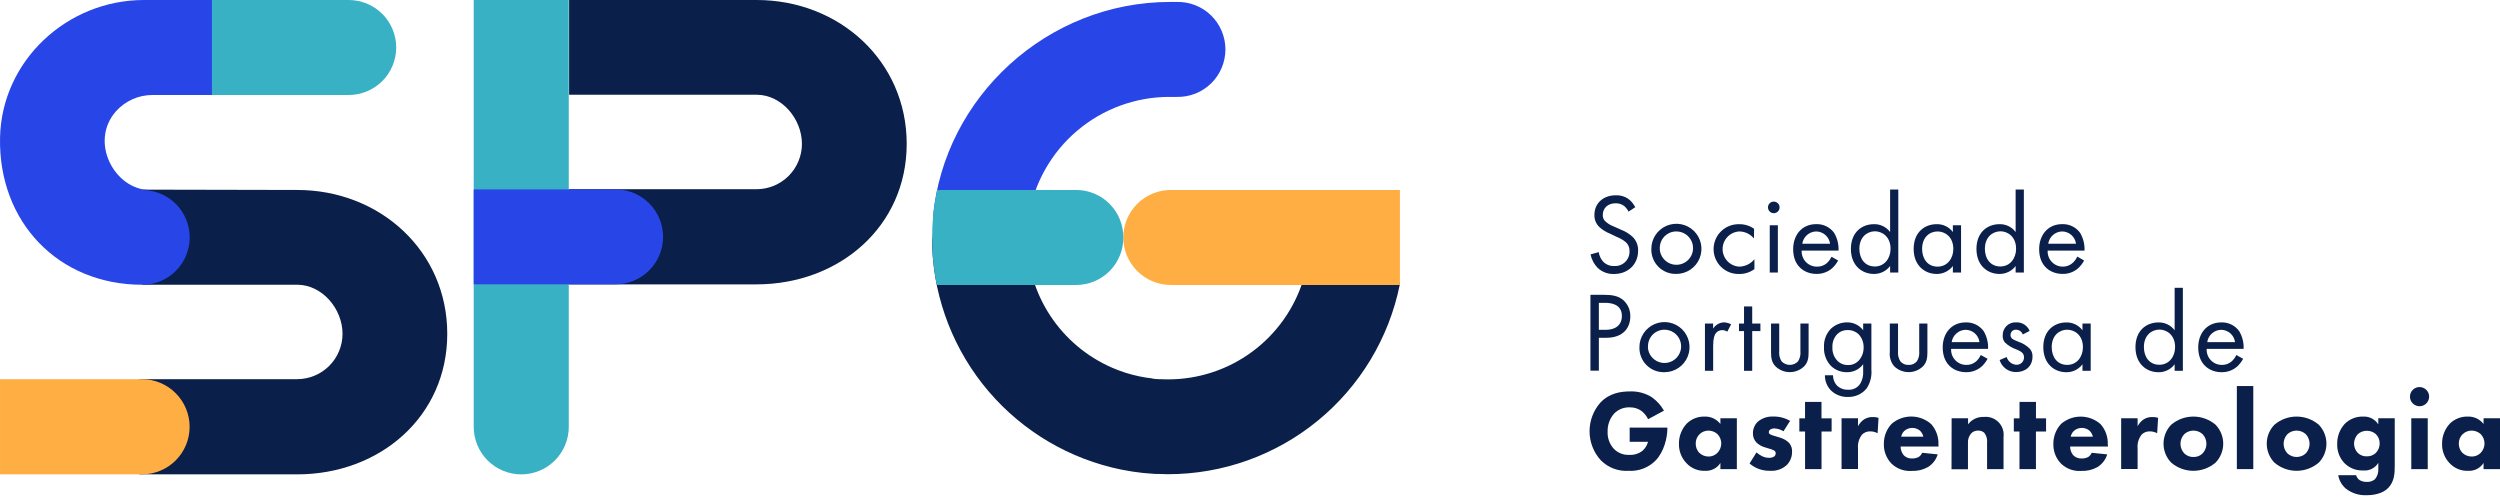 <svg width="306" height="61" viewBox="0 0 306 61" fill="none" xmlns="http://www.w3.org/2000/svg">
<path d="M199.332 25.901C199.199 25.634 199.015 25.398 198.788 25.204C198.486 24.982 198.117 24.868 197.742 24.882C196.82 24.882 196.179 25.454 196.179 26.319C196.17 26.472 196.197 26.624 196.258 26.764C196.319 26.904 196.412 27.027 196.53 27.125C196.814 27.379 197.145 27.578 197.504 27.709L198.398 28.111C198.927 28.31 199.413 28.608 199.831 28.989C200.055 29.208 200.231 29.472 200.347 29.763C200.462 30.054 200.516 30.367 200.504 30.68C200.504 32.395 199.235 33.535 197.56 33.535C197.192 33.55 196.824 33.491 196.478 33.361C196.132 33.232 195.816 33.035 195.547 32.782C195.109 32.327 194.809 31.758 194.682 31.139L195.684 30.861C195.747 31.303 195.942 31.716 196.244 32.045C196.419 32.219 196.628 32.354 196.858 32.443C197.088 32.532 197.334 32.572 197.581 32.56C197.828 32.576 198.076 32.54 198.308 32.454C198.54 32.367 198.752 32.233 198.929 32.059C199.105 31.886 199.243 31.677 199.334 31.446C199.424 31.215 199.465 30.968 199.453 30.72C199.46 30.516 199.423 30.313 199.343 30.125C199.263 29.937 199.142 29.769 198.99 29.633C198.654 29.36 198.278 29.143 197.874 28.989L197.037 28.586C196.581 28.407 196.161 28.148 195.797 27.821C195.585 27.63 195.417 27.395 195.307 27.132C195.196 26.869 195.145 26.584 195.157 26.299C195.157 24.866 196.256 23.904 197.762 23.904C198.29 23.877 198.813 24.018 199.255 24.306C199.638 24.579 199.947 24.943 200.153 25.365L199.332 25.901Z" fill="#0A1F49"/>
<path d="M202.122 30.487C202.116 29.879 202.292 29.283 202.625 28.775C202.959 28.267 203.436 27.869 203.996 27.632C204.556 27.396 205.174 27.331 205.771 27.446C206.368 27.561 206.917 27.851 207.349 28.279C207.781 28.707 208.076 29.254 208.197 29.85C208.317 30.446 208.258 31.064 208.027 31.626C207.796 32.188 207.402 32.669 206.897 33.008C206.392 33.346 205.798 33.527 205.19 33.527C204.786 33.54 204.383 33.471 204.007 33.323C203.631 33.175 203.288 32.952 203.001 32.668C202.714 32.383 202.488 32.043 202.337 31.668C202.185 31.293 202.112 30.891 202.122 30.487ZM203.153 30.487C203.175 30.885 203.314 31.268 203.552 31.588C203.79 31.908 204.117 32.151 204.491 32.288C204.866 32.425 205.272 32.448 205.66 32.357C206.049 32.265 206.401 32.061 206.675 31.771C206.949 31.481 207.132 31.117 207.201 30.725C207.27 30.332 207.223 29.928 207.065 29.561C206.907 29.195 206.645 28.884 206.312 28.664C205.979 28.445 205.589 28.329 205.19 28.329C204.912 28.326 204.636 28.382 204.381 28.491C204.125 28.6 203.895 28.762 203.705 28.964C203.514 29.167 203.368 29.407 203.275 29.669C203.182 29.931 203.145 30.209 203.165 30.487H203.153Z" fill="#0A1F49"/>
<path d="M214.684 29.191C214.465 28.922 214.189 28.705 213.876 28.555C213.562 28.407 213.22 28.329 212.873 28.329C212.324 28.363 211.809 28.604 211.433 29.005C211.056 29.405 210.846 29.934 210.846 30.483C210.846 31.033 211.056 31.562 211.433 31.962C211.809 32.362 212.324 32.604 212.873 32.637C213.231 32.631 213.584 32.547 213.907 32.391C214.229 32.234 214.514 32.009 214.741 31.731V32.939C214.207 33.33 213.562 33.539 212.901 33.535C212.492 33.55 212.083 33.482 211.701 33.336C211.318 33.19 210.969 32.968 210.674 32.683C210.38 32.399 210.145 32.058 209.985 31.681C209.825 31.304 209.742 30.899 209.742 30.489C209.742 30.08 209.825 29.674 209.985 29.297C210.145 28.92 210.38 28.58 210.674 28.295C210.969 28.011 211.318 27.789 211.701 27.643C212.083 27.496 212.492 27.428 212.901 27.443C213.545 27.435 214.175 27.631 214.701 28.003L214.684 29.191Z" fill="#0A1F49"/>
<path d="M217.112 24.673C217.253 24.673 217.391 24.715 217.508 24.793C217.625 24.871 217.717 24.983 217.77 25.113C217.824 25.243 217.839 25.386 217.811 25.524C217.784 25.663 217.716 25.79 217.616 25.889C217.516 25.989 217.389 26.057 217.251 26.084C217.113 26.112 216.97 26.098 216.839 26.044C216.709 25.99 216.598 25.899 216.52 25.781C216.441 25.664 216.399 25.526 216.399 25.386C216.399 25.197 216.474 25.015 216.608 24.882C216.742 24.748 216.923 24.673 217.112 24.673ZM217.611 27.576V33.361H216.617V27.576H217.611Z" fill="#0A1F49"/>
<path d="M224.987 31.884C224.801 32.234 224.558 32.55 224.267 32.819C223.737 33.288 223.05 33.541 222.342 33.527C220.949 33.527 219.483 32.649 219.483 30.503C219.483 28.772 220.542 27.435 222.302 27.435C222.726 27.42 223.147 27.508 223.529 27.692C223.91 27.877 224.241 28.152 224.492 28.494C224.883 29.151 225.072 29.909 225.036 30.672H220.526C220.511 30.924 220.548 31.176 220.634 31.413C220.719 31.649 220.852 31.866 221.024 32.05C221.196 32.234 221.404 32.381 221.635 32.482C221.866 32.583 222.114 32.636 222.366 32.637C222.805 32.658 223.235 32.514 223.574 32.235C223.83 32.013 224.035 31.738 224.174 31.429L224.987 31.884ZM224.001 29.835C223.946 29.421 223.743 29.041 223.43 28.764C223.117 28.488 222.715 28.333 222.298 28.329C221.882 28.338 221.483 28.495 221.172 28.77C220.861 29.046 220.658 29.424 220.599 29.835H224.001Z" fill="#0A1F49"/>
<path d="M231.349 23.195H232.352V33.362H231.349V32.556C231.119 32.863 230.819 33.111 230.475 33.28C230.131 33.449 229.752 33.535 229.368 33.531C227.903 33.531 226.55 32.5 226.55 30.467C226.55 28.433 227.891 27.439 229.368 27.439C229.751 27.429 230.131 27.511 230.476 27.679C230.821 27.846 231.12 28.094 231.349 28.401V23.195ZM227.585 30.443C227.585 31.683 228.281 32.617 229.481 32.617C230.681 32.617 231.405 31.598 231.405 30.455C231.405 28.961 230.371 28.309 229.481 28.309C228.49 28.329 227.585 29.053 227.585 30.463V30.443Z" fill="#0A1F49"/>
<path d="M239.031 27.576H240.033V33.362H239.031V32.557C238.8 32.863 238.501 33.111 238.157 33.28C237.812 33.45 237.433 33.535 237.05 33.531C235.588 33.531 234.231 32.5 234.231 30.467C234.231 28.434 235.568 27.439 237.05 27.439C237.433 27.429 237.813 27.511 238.158 27.679C238.502 27.846 238.802 28.094 239.031 28.402V27.576ZM235.266 30.463C235.266 31.703 235.963 32.637 237.163 32.637C238.362 32.637 239.087 31.619 239.087 30.475C239.087 28.981 238.056 28.329 237.163 28.329C236.172 28.329 235.266 29.054 235.266 30.463Z" fill="#0A1F49"/>
<path d="M246.713 23.195H247.72V33.362H246.713V32.556C246.483 32.862 246.185 33.11 245.841 33.279C245.498 33.449 245.119 33.535 244.736 33.531C243.271 33.531 241.918 32.5 241.918 30.467C241.918 28.433 243.259 27.439 244.736 27.439C245.119 27.429 245.498 27.511 245.843 27.678C246.187 27.846 246.485 28.094 246.713 28.401V23.195ZM242.949 30.443C242.949 31.683 243.649 32.617 244.845 32.617C246.041 32.617 246.77 31.598 246.77 30.455C246.77 28.961 245.739 28.309 244.845 28.309C243.855 28.329 242.949 29.053 242.949 30.463V30.443Z" fill="#0A1F49"/>
<path d="M255.096 31.884C254.912 32.232 254.671 32.548 254.383 32.818C253.852 33.291 253.161 33.545 252.45 33.526C251.057 33.526 249.592 32.648 249.592 30.503C249.592 28.771 250.655 27.434 252.41 27.434C252.834 27.418 253.255 27.506 253.637 27.691C254.019 27.876 254.35 28.151 254.6 28.493C254.992 29.15 255.181 29.908 255.144 30.672H250.635C250.619 30.923 250.655 31.175 250.741 31.412C250.826 31.649 250.959 31.866 251.131 32.05C251.304 32.234 251.512 32.381 251.743 32.482C251.974 32.583 252.223 32.635 252.475 32.636C252.908 32.645 253.33 32.493 253.658 32.21C253.916 31.989 254.121 31.714 254.258 31.404L255.096 31.884ZM254.105 29.834C254.051 29.42 253.848 29.039 253.535 28.762C253.222 28.486 252.82 28.332 252.402 28.328C251.986 28.337 251.588 28.494 251.276 28.77C250.965 29.045 250.762 29.423 250.703 29.834H254.105Z" fill="#0A1F49"/>
<path d="M196.357 36.087C197.291 36.087 198.072 36.2 198.7 36.743C198.978 36.994 199.197 37.302 199.344 37.646C199.491 37.99 199.561 38.362 199.55 38.736C199.55 40.049 198.745 41.345 196.607 41.345H195.701V45.371H194.67V36.087H196.357ZM195.701 40.371H196.554C197.762 40.371 198.519 39.755 198.519 38.68C198.519 37.202 197.138 37.069 196.47 37.069H195.701V40.371Z" fill="#0A1F49"/>
<path d="M200.665 42.517C200.659 41.909 200.834 41.313 201.168 40.805C201.502 40.297 201.979 39.899 202.539 39.663C203.099 39.426 203.717 39.361 204.314 39.477C204.911 39.592 205.46 39.882 205.892 40.309C206.324 40.737 206.619 41.284 206.74 41.88C206.86 42.476 206.801 43.094 206.57 43.656C206.339 44.219 205.945 44.7 205.44 45.038C204.935 45.376 204.341 45.557 203.733 45.557C203.329 45.57 202.926 45.501 202.55 45.353C202.174 45.205 201.831 44.983 201.544 44.698C201.257 44.413 201.031 44.073 200.88 43.698C200.728 43.323 200.655 42.921 200.665 42.517ZM201.7 42.517C201.724 42.914 201.864 43.295 202.102 43.613C202.341 43.932 202.667 44.173 203.041 44.308C203.415 44.444 203.82 44.466 204.207 44.374C204.594 44.281 204.945 44.078 205.217 43.788C205.49 43.498 205.671 43.135 205.74 42.744C205.808 42.352 205.761 41.949 205.603 41.584C205.445 41.219 205.184 40.908 204.852 40.69C204.519 40.471 204.131 40.355 203.733 40.355C203.456 40.354 203.181 40.411 202.926 40.521C202.672 40.632 202.443 40.793 202.254 40.996C202.065 41.199 201.92 41.439 201.828 41.701C201.736 41.963 201.699 42.24 201.72 42.517H201.7Z" fill="#0A1F49"/>
<path d="M208.685 39.602H209.687V40.23C209.825 40.003 210.017 39.813 210.246 39.679C210.475 39.544 210.734 39.468 211 39.457C211.31 39.47 211.614 39.551 211.889 39.695L211.418 40.6C211.247 40.478 211.042 40.411 210.831 40.407C210.677 40.4 210.524 40.428 210.384 40.492C210.244 40.554 210.121 40.65 210.025 40.77C209.86 40.991 209.691 41.382 209.691 42.332V45.384H208.685V39.602Z" fill="#0A1F49"/>
<path d="M214.471 40.525V45.388H213.469V40.525H212.853V39.602H213.469V37.509H214.471V39.602H215.474V40.525H214.471Z" fill="#0A1F49"/>
<path d="M217.777 42.977C217.73 43.409 217.828 43.845 218.055 44.217C218.184 44.357 218.342 44.47 218.517 44.547C218.693 44.623 218.882 44.663 219.073 44.663C219.265 44.663 219.454 44.623 219.63 44.547C219.805 44.47 219.962 44.357 220.092 44.217C220.319 43.845 220.417 43.409 220.37 42.977V39.602H221.372V43.081C221.372 43.794 221.304 44.321 220.845 44.825C220.372 45.289 219.736 45.549 219.073 45.549C218.411 45.549 217.775 45.289 217.302 44.825C216.843 44.321 216.774 43.794 216.774 43.081V39.602H217.777V42.977Z" fill="#0A1F49"/>
<path d="M228.052 39.602H229.058V45.239C229.128 46.037 228.931 46.836 228.499 47.51C228.225 47.859 227.872 48.138 227.47 48.325C227.068 48.511 226.627 48.601 226.184 48.585C225.805 48.598 225.429 48.535 225.075 48.401C224.721 48.267 224.397 48.064 224.122 47.804C223.879 47.558 223.688 47.266 223.558 46.945C223.429 46.625 223.365 46.282 223.369 45.936H224.36C224.357 46.379 224.514 46.808 224.803 47.144C224.982 47.331 225.199 47.478 225.44 47.574C225.682 47.67 225.941 47.713 226.2 47.699C226.506 47.725 226.813 47.663 227.084 47.52C227.356 47.378 227.581 47.16 227.734 46.894C227.978 46.442 228.088 45.929 228.052 45.416V44.579C227.824 44.887 227.525 45.137 227.182 45.307C226.838 45.477 226.459 45.563 226.075 45.557C225.71 45.565 225.346 45.499 225.006 45.365C224.666 45.231 224.356 45.031 224.094 44.776C223.809 44.47 223.588 44.11 223.444 43.717C223.3 43.325 223.236 42.907 223.257 42.489C223.236 42.078 223.3 41.666 223.444 41.28C223.588 40.894 223.809 40.541 224.094 40.243C224.629 39.736 225.338 39.455 226.075 39.458C226.457 39.45 226.836 39.533 227.179 39.701C227.523 39.868 227.822 40.114 228.052 40.42V39.602ZM224.875 40.899C224.674 41.114 224.518 41.368 224.417 41.644C224.316 41.921 224.272 42.215 224.287 42.509C224.27 42.823 224.32 43.136 224.433 43.429C224.546 43.722 224.72 43.988 224.944 44.209C225.279 44.523 225.724 44.694 226.184 44.684C226.417 44.694 226.65 44.656 226.869 44.572C227.087 44.488 227.285 44.361 227.452 44.196C227.666 43.974 227.835 43.712 227.947 43.424C228.06 43.137 228.115 42.83 228.108 42.522C228.121 41.925 227.902 41.348 227.496 40.911C227.142 40.575 226.672 40.39 226.184 40.396C225.943 40.387 225.703 40.428 225.478 40.514C225.253 40.6 225.048 40.731 224.875 40.899Z" fill="#0A1F49"/>
<path d="M232.319 42.977C232.272 43.409 232.37 43.845 232.597 44.217C232.719 44.367 232.875 44.487 233.052 44.564C233.229 44.642 233.423 44.676 233.616 44.664C233.809 44.674 234.002 44.639 234.178 44.562C234.355 44.484 234.512 44.366 234.634 44.217C234.862 43.845 234.959 43.409 234.912 42.977V39.602H235.915V43.081C235.915 43.794 235.846 44.321 235.387 44.825C234.915 45.289 234.278 45.549 233.616 45.549C232.953 45.549 232.317 45.289 231.844 44.825C231.642 44.585 231.49 44.307 231.399 44.008C231.308 43.708 231.278 43.393 231.313 43.081V39.602H232.319V42.977Z" fill="#0A1F49"/>
<path d="M243.279 43.911C243.098 44.26 242.858 44.576 242.57 44.845C242.041 45.316 241.354 45.57 240.646 45.557C239.249 45.557 237.787 44.68 237.787 42.53C237.787 40.803 238.846 39.462 240.605 39.462C241.03 39.446 241.451 39.535 241.833 39.72C242.215 39.906 242.546 40.182 242.796 40.525C243.187 41.18 243.376 41.936 243.339 42.699H238.818C238.802 42.95 238.839 43.202 238.924 43.439C239.009 43.676 239.142 43.894 239.315 44.078C239.487 44.261 239.695 44.408 239.926 44.509C240.157 44.61 240.406 44.663 240.658 44.664C241.09 44.681 241.513 44.538 241.846 44.261C242.101 44.038 242.305 43.764 242.446 43.456L243.279 43.911ZM242.288 41.873C242.235 41.459 242.033 41.079 241.721 40.802C241.409 40.525 241.007 40.371 240.589 40.368C240.173 40.377 239.774 40.534 239.463 40.809C239.151 41.085 238.947 41.462 238.886 41.873H242.288Z" fill="#0A1F49"/>
<path d="M247.59 40.939C247.53 40.773 247.42 40.628 247.277 40.524C247.134 40.42 246.962 40.361 246.785 40.355C246.695 40.347 246.604 40.358 246.519 40.388C246.434 40.417 246.355 40.465 246.29 40.527C246.224 40.589 246.172 40.664 246.137 40.748C246.103 40.831 246.086 40.921 246.089 41.011C246.089 41.414 246.366 41.555 247.023 41.817C247.571 41.994 248.068 42.3 248.472 42.711C248.686 42.973 248.795 43.306 248.778 43.645C248.778 44.852 247.9 45.541 246.765 45.541C246.315 45.547 245.874 45.406 245.511 45.139C245.148 44.873 244.881 44.495 244.752 44.063L245.618 43.701C245.692 43.96 245.845 44.19 246.054 44.359C246.264 44.528 246.52 44.629 246.789 44.647C246.913 44.654 247.037 44.636 247.154 44.593C247.27 44.55 247.376 44.483 247.466 44.397C247.555 44.31 247.625 44.206 247.673 44.092C247.72 43.977 247.742 43.853 247.739 43.729C247.739 43.186 247.337 43.004 246.805 42.767C246.279 42.589 245.797 42.298 245.396 41.913C245.205 41.673 245.111 41.37 245.13 41.064C245.123 40.844 245.162 40.625 245.245 40.422C245.328 40.218 245.453 40.035 245.612 39.883C245.771 39.731 245.96 39.615 246.167 39.542C246.374 39.468 246.594 39.44 246.813 39.457C247.157 39.445 247.496 39.539 247.784 39.726C248.072 39.913 248.296 40.185 248.424 40.504L247.59 40.939Z" fill="#0A1F49"/>
<path d="M254.895 39.602H255.901V45.388H254.895V44.583C254.667 44.891 254.368 45.141 254.025 45.311C253.681 45.481 253.302 45.567 252.918 45.561C251.452 45.561 250.1 44.531 250.1 42.493C250.1 40.456 251.436 39.466 252.918 39.466C253.301 39.456 253.68 39.538 254.024 39.706C254.368 39.873 254.667 40.121 254.895 40.428V39.602ZM251.13 42.489C251.13 43.729 251.827 44.663 253.027 44.663C254.227 44.663 254.951 43.645 254.951 42.501C254.951 41.012 253.921 40.355 253.027 40.355C252.048 40.355 251.13 41.068 251.13 42.489Z" fill="#0A1F49"/>
<path d="M266.176 35.226H267.183V45.388H266.176V44.583C265.948 44.891 265.65 45.141 265.306 45.311C264.962 45.481 264.583 45.567 264.199 45.561C262.734 45.561 261.381 44.53 261.381 42.493C261.381 40.456 262.718 39.465 264.199 39.465C264.582 39.456 264.961 39.538 265.305 39.705C265.649 39.873 265.948 40.12 266.176 40.428V35.226ZM262.412 42.473C262.412 43.713 263.108 44.647 264.308 44.647C265.508 44.647 266.233 43.628 266.233 42.485C266.233 40.995 265.202 40.339 264.308 40.339C263.322 40.355 262.412 41.068 262.412 42.489V42.473Z" fill="#0A1F49"/>
<path d="M274.559 43.911C274.377 44.261 274.136 44.576 273.847 44.845C273.318 45.316 272.63 45.57 271.922 45.558C270.529 45.558 269.063 44.68 269.063 42.53C269.063 40.803 270.122 39.462 271.882 39.462C272.306 39.446 272.728 39.534 273.11 39.719C273.492 39.905 273.822 40.181 274.072 40.525C274.464 41.18 274.653 41.937 274.616 42.699H270.098C270.082 42.951 270.118 43.203 270.203 43.44C270.288 43.678 270.421 43.895 270.594 44.079C270.766 44.263 270.974 44.41 271.205 44.511C271.437 44.611 271.686 44.663 271.938 44.664C272.369 44.68 272.791 44.537 273.122 44.261C273.379 44.041 273.584 43.766 273.722 43.456L274.559 43.911ZM273.569 41.874C273.514 41.459 273.312 41.079 272.999 40.802C272.686 40.525 272.284 40.371 271.866 40.368C271.45 40.377 271.051 40.533 270.74 40.809C270.429 41.085 270.226 41.462 270.167 41.874H273.569Z" fill="#0A1F49"/>
<path d="M199.469 52.342H204.087V52.438C204.087 53.569 203.685 55.285 202.65 56.36C202.22 56.796 201.701 57.135 201.129 57.354C200.557 57.573 199.944 57.666 199.332 57.628C198.705 57.669 198.077 57.574 197.49 57.351C196.903 57.127 196.371 56.779 195.93 56.331C195.054 55.364 194.567 54.107 194.562 52.802C194.556 51.497 195.034 50.236 195.902 49.261C197.045 48.074 198.455 47.909 199.554 47.909C200.473 47.88 201.38 48.122 202.163 48.605C202.78 49.041 203.294 49.607 203.669 50.264L201.728 51.311C201.541 50.917 201.265 50.573 200.923 50.304C200.51 50.006 200.011 49.85 199.501 49.861C199.146 49.843 198.79 49.901 198.458 50.031C198.126 50.161 197.826 50.36 197.577 50.614C197.038 51.219 196.75 52.007 196.772 52.817C196.752 53.206 196.811 53.596 196.945 53.962C197.078 54.328 197.284 54.664 197.549 54.95C197.794 55.198 198.088 55.39 198.413 55.515C198.738 55.64 199.085 55.695 199.433 55.675C200.013 55.709 200.586 55.531 201.043 55.172C201.374 54.882 201.61 54.499 201.72 54.073H199.473L199.469 52.342Z" fill="#0A1F49"/>
<path d="M210.577 51.198H212.59V57.419H210.577V56.666C210.382 56.974 210.11 57.225 209.786 57.394C209.463 57.563 209.101 57.644 208.737 57.628C208.303 57.651 207.869 57.578 207.467 57.414C207.064 57.25 206.703 56.998 206.41 56.678C205.813 56.052 205.488 55.215 205.504 54.351C205.482 53.419 205.828 52.517 206.466 51.838C206.751 51.56 207.089 51.342 207.46 51.196C207.83 51.05 208.226 50.98 208.624 50.989C208.999 50.972 209.372 51.045 209.711 51.203C210.051 51.361 210.348 51.598 210.577 51.895V51.198ZM208.02 53.147C207.871 53.294 207.752 53.471 207.673 53.665C207.593 53.859 207.554 54.068 207.557 54.278C207.545 54.688 207.689 55.087 207.96 55.394C208.115 55.55 208.299 55.673 208.502 55.757C208.706 55.841 208.924 55.883 209.144 55.881C209.536 55.881 209.912 55.726 210.19 55.45C210.5 55.146 210.676 54.732 210.682 54.298C210.687 53.864 210.521 53.446 210.219 53.135C209.913 52.858 209.516 52.705 209.103 52.704C208.699 52.708 208.312 52.867 208.02 53.147Z" fill="#0A1F49"/>
<path d="M218.296 52.788C217.965 52.58 217.587 52.459 217.196 52.438C216.989 52.428 216.785 52.492 216.621 52.619C216.547 52.695 216.502 52.795 216.496 52.901C216.5 52.961 216.521 53.018 216.556 53.067C216.591 53.116 216.638 53.155 216.693 53.179C216.886 53.267 217.087 53.337 217.293 53.388L217.825 53.549C218.205 53.653 218.558 53.839 218.859 54.093C219.024 54.242 219.153 54.426 219.237 54.632C219.322 54.837 219.359 55.059 219.346 55.281C219.354 55.581 219.301 55.88 219.191 56.16C219.081 56.44 218.916 56.696 218.706 56.911C218.437 57.16 218.119 57.352 217.773 57.474C217.427 57.597 217.06 57.648 216.693 57.624C215.761 57.659 214.85 57.34 214.145 56.73L214.994 55.377C215.201 55.557 215.43 55.712 215.675 55.836C215.935 55.966 216.221 56.033 216.512 56.033C216.731 56.049 216.949 56 217.14 55.892C217.203 55.845 217.254 55.785 217.29 55.715C217.326 55.645 217.347 55.568 217.349 55.49C217.35 55.415 217.329 55.341 217.29 55.277C217.251 55.213 217.195 55.161 217.128 55.127C216.933 55.027 216.726 54.952 216.512 54.902L216.013 54.749C215.637 54.641 215.291 54.445 215.006 54.177C214.859 54.03 214.743 53.854 214.666 53.66C214.589 53.466 214.553 53.258 214.559 53.05C214.554 52.782 214.604 52.516 214.708 52.268C214.811 52.02 214.965 51.797 215.159 51.613C215.687 51.176 216.359 50.952 217.043 50.984C217.767 50.967 218.48 51.151 219.105 51.516L218.296 52.788Z" fill="#0A1F49"/>
<path d="M222.954 52.817V57.419H220.941V52.817H220.24V51.206H220.937V49.193H222.95V51.206H224.19V52.817H222.954Z" fill="#0A1F49"/>
<path d="M225.406 51.198H227.419V52.173C227.598 51.821 227.868 51.523 228.2 51.311C228.525 51.119 228.899 51.027 229.275 51.045C229.498 51.042 229.72 51.075 229.932 51.142L229.819 53.026C229.541 52.877 229.229 52.799 228.913 52.801C228.726 52.793 228.54 52.824 228.366 52.894C228.193 52.963 228.036 53.069 227.907 53.203C227.538 53.68 227.364 54.279 227.419 54.878V57.403H225.406V51.198Z" fill="#0A1F49"/>
<path d="M237.276 54.656H232.634C232.635 55.041 232.767 55.414 233.008 55.715C233.142 55.851 233.303 55.957 233.48 56.027C233.658 56.096 233.848 56.127 234.039 56.118C234.318 56.126 234.595 56.064 234.844 55.936C235.035 55.81 235.185 55.631 235.275 55.421L237.175 55.614C236.978 56.265 236.548 56.821 235.968 57.176C235.367 57.511 234.685 57.671 233.999 57.639C233.546 57.674 233.09 57.612 232.663 57.458C232.236 57.304 231.846 57.061 231.519 56.746C231.21 56.426 230.968 56.047 230.808 55.632C230.647 55.217 230.571 54.775 230.584 54.33C230.575 53.422 230.913 52.544 231.531 51.878C232.207 51.294 233.073 50.976 233.966 50.983C234.86 50.991 235.72 51.323 236.386 51.918C236.996 52.614 237.311 53.519 237.264 54.443L237.276 54.656ZM235.42 53.448C235.353 53.175 235.214 52.925 235.017 52.723C234.74 52.488 234.386 52.364 234.022 52.374C233.659 52.385 233.312 52.529 233.049 52.78C232.874 52.967 232.754 53.198 232.702 53.448H235.42Z" fill="#0A1F49"/>
<path d="M238.878 51.198H240.891V51.939C241.114 51.642 241.405 51.404 241.741 51.246C242.076 51.088 242.446 51.015 242.816 51.033C243.145 50.996 243.479 51.035 243.791 51.146C244.103 51.256 244.386 51.437 244.619 51.673C244.852 51.909 245.028 52.194 245.134 52.508C245.24 52.822 245.273 53.156 245.232 53.485V57.419H243.219V54.226C243.272 53.783 243.152 53.338 242.884 52.982C242.782 52.887 242.661 52.813 242.53 52.766C242.399 52.718 242.259 52.697 242.119 52.704C241.964 52.697 241.809 52.724 241.665 52.781C241.521 52.839 241.39 52.926 241.282 53.038C241.136 53.202 241.025 53.393 240.956 53.601C240.887 53.808 240.861 54.028 240.879 54.246V57.439H238.866L238.878 51.198Z" fill="#0A1F49"/>
<path d="M249.198 52.817V57.419H247.185V52.817H246.492V51.206H247.189V49.193H249.202V51.206H250.438V52.817H249.198Z" fill="#0A1F49"/>
<path d="M258.023 54.657H253.381C253.382 55.042 253.516 55.416 253.759 55.715C253.893 55.852 254.054 55.958 254.232 56.027C254.409 56.097 254.6 56.128 254.79 56.118C255.07 56.127 255.347 56.064 255.595 55.937C255.786 55.811 255.936 55.632 256.026 55.422L257.923 55.615C257.726 56.267 257.296 56.823 256.715 57.177C256.115 57.511 255.435 57.671 254.75 57.64C254.297 57.674 253.842 57.612 253.414 57.459C252.987 57.304 252.597 57.062 252.27 56.746C251.96 56.427 251.717 56.048 251.556 55.633C251.395 55.218 251.318 54.775 251.332 54.33C251.322 53.421 251.662 52.543 252.282 51.879C252.956 51.3 253.817 50.986 254.705 50.993C255.593 51.001 256.449 51.329 257.113 51.919C257.724 52.613 258.039 53.519 257.991 54.443L258.023 54.657ZM256.171 53.449C256.102 53.176 255.964 52.926 255.769 52.724C255.492 52.488 255.138 52.364 254.775 52.374C254.412 52.384 254.066 52.529 253.804 52.78C253.628 52.967 253.507 53.198 253.453 53.449H256.171Z" fill="#0A1F49"/>
<path d="M259.63 51.198H261.643V52.173C261.822 51.822 262.09 51.525 262.42 51.311C262.745 51.119 263.119 51.027 263.495 51.045C263.718 51.042 263.939 51.074 264.151 51.142L264.039 53.026C263.76 52.876 263.449 52.798 263.133 52.801C262.947 52.792 262.761 52.824 262.588 52.893C262.415 52.963 262.259 53.069 262.13 53.203C261.76 53.679 261.585 54.278 261.643 54.878V57.403H259.63V51.198Z" fill="#0A1F49"/>
<path d="M271.189 56.621C270.432 57.27 269.467 57.627 268.47 57.627C267.472 57.627 266.507 57.27 265.75 56.621C265.151 55.999 264.816 55.169 264.816 54.306C264.816 53.442 265.151 52.612 265.75 51.99C266.508 51.344 267.473 50.988 268.47 50.988C269.466 50.988 270.431 51.344 271.189 51.99C271.788 52.612 272.123 53.442 272.123 54.306C272.123 55.169 271.788 55.999 271.189 56.621ZM267.348 53.146C267.053 53.465 266.889 53.883 266.889 54.318C266.889 54.752 267.053 55.171 267.348 55.489C267.498 55.638 267.677 55.755 267.873 55.832C268.07 55.909 268.281 55.944 268.492 55.936C268.698 55.941 268.904 55.904 269.095 55.828C269.287 55.751 269.461 55.636 269.607 55.489C269.902 55.171 270.067 54.752 270.067 54.318C270.067 53.883 269.902 53.465 269.607 53.146C269.3 52.862 268.896 52.704 268.478 52.704C268.059 52.704 267.656 52.862 267.348 53.146Z" fill="#0A1F49"/>
<path d="M275.803 47.252V57.418H273.79V47.252H275.803Z" fill="#0A1F49"/>
<path d="M283.823 56.621C283.066 57.27 282.101 57.627 281.103 57.627C280.106 57.627 279.141 57.27 278.384 56.621C277.785 55.999 277.45 55.169 277.45 54.306C277.45 53.442 277.785 52.612 278.384 51.99C279.142 51.344 280.106 50.988 281.103 50.988C282.1 50.988 283.065 51.344 283.823 51.99C284.422 52.612 284.756 53.442 284.756 54.306C284.756 55.169 284.422 55.999 283.823 56.621ZM279.974 53.146C279.679 53.465 279.514 53.883 279.514 54.318C279.514 54.752 279.679 55.171 279.974 55.489C280.28 55.776 280.684 55.936 281.103 55.936C281.523 55.936 281.927 55.776 282.233 55.489C282.528 55.171 282.692 54.752 282.692 54.318C282.692 53.883 282.528 53.465 282.233 53.146C281.925 52.862 281.522 52.704 281.103 52.704C280.685 52.704 280.281 52.862 279.974 53.146Z" fill="#0A1F49"/>
<path d="M291.103 51.199H293.116V57.041C293.116 57.919 293.076 58.909 292.351 59.69C291.626 60.471 290.41 60.612 289.726 60.612C288.792 60.666 287.871 60.38 287.133 59.807C286.639 59.386 286.308 58.804 286.199 58.164H288.389C288.455 58.417 288.615 58.636 288.836 58.776C289.1 58.923 289.399 58.996 289.702 58.985C290.066 59.007 290.425 58.888 290.704 58.651C290.998 58.286 291.142 57.822 291.107 57.355V56.65C290.917 56.964 290.643 57.218 290.315 57.383C289.987 57.549 289.62 57.618 289.255 57.584C288.836 57.602 288.417 57.533 288.026 57.382C287.635 57.231 287.279 57.001 286.98 56.707C286.68 56.397 286.445 56.029 286.289 55.627C286.133 55.224 286.06 54.795 286.074 54.363C286.05 53.449 286.38 52.56 286.996 51.883C287.291 51.587 287.644 51.355 288.032 51.201C288.421 51.048 288.837 50.975 289.255 50.989C289.619 50.97 289.982 51.047 290.307 51.215C290.632 51.381 290.906 51.632 291.103 51.94V51.199ZM288.606 53.135C288.309 53.449 288.141 53.863 288.135 54.295C288.135 54.707 288.289 55.105 288.566 55.41C288.713 55.56 288.889 55.677 289.084 55.754C289.279 55.831 289.488 55.866 289.698 55.857C290.098 55.869 290.488 55.725 290.785 55.454C290.941 55.3 291.065 55.115 291.149 54.912C291.232 54.709 291.274 54.491 291.272 54.271C291.274 54.058 291.233 53.847 291.151 53.65C291.07 53.454 290.949 53.276 290.797 53.127C290.494 52.868 290.108 52.725 289.71 52.725C289.297 52.721 288.898 52.872 288.59 53.147L288.606 53.135Z" fill="#0A1F49"/>
<path d="M296.152 47.377C296.384 47.377 296.61 47.446 296.803 47.575C296.996 47.703 297.146 47.886 297.235 48.1C297.323 48.314 297.347 48.55 297.301 48.777C297.256 49.005 297.144 49.213 296.981 49.377C296.817 49.541 296.608 49.653 296.381 49.698C296.153 49.743 295.918 49.72 295.704 49.631C295.49 49.542 295.307 49.392 295.178 49.2C295.049 49.007 294.981 48.78 294.981 48.549C294.979 48.394 295.008 48.241 295.066 48.098C295.125 47.956 295.211 47.826 295.32 47.717C295.429 47.608 295.559 47.521 295.702 47.463C295.845 47.405 295.998 47.375 296.152 47.377ZM297.155 51.198V57.419H295.142V51.198H297.155Z" fill="#0A1F49"/>
<path d="M303.987 51.198H306V57.419H303.987V56.666C303.792 56.974 303.518 57.225 303.194 57.394C302.871 57.563 302.508 57.644 302.143 57.628C301.709 57.651 301.276 57.577 300.873 57.413C300.471 57.249 300.11 56.998 299.816 56.678C299.22 56.051 298.894 55.215 298.91 54.351C298.889 53.419 299.234 52.517 299.872 51.838C300.158 51.56 300.497 51.342 300.868 51.196C301.239 51.05 301.636 50.979 302.035 50.989C302.409 50.972 302.782 51.045 303.121 51.203C303.461 51.361 303.758 51.598 303.987 51.895V51.198ZM301.423 53.147C301.273 53.294 301.155 53.471 301.075 53.665C300.996 53.859 300.956 54.068 300.959 54.278C300.947 54.688 301.091 55.086 301.362 55.393C301.52 55.552 301.709 55.677 301.916 55.761C302.124 55.844 302.346 55.885 302.57 55.881C302.962 55.88 303.338 55.725 303.617 55.45C303.925 55.145 304.1 54.731 304.104 54.297C304.109 53.864 303.942 53.446 303.641 53.135C303.335 52.858 302.938 52.705 302.526 52.704C302.115 52.705 301.72 52.864 301.423 53.147Z" fill="#0A1F49"/>
<path d="M159.537 34.196C158.452 37.736 156.26 40.835 153.284 43.038C150.308 45.241 146.704 46.432 143.001 46.435C142.699 46.435 142.397 46.435 142.099 46.411H141.849C141.636 46.411 141.419 46.383 141.205 46.363L140.923 46.303C140.722 46.278 140.521 46.254 140.315 46.222L140.054 46.178C139.852 46.141 139.651 46.109 139.446 46.065L139.208 46.009C139.003 45.964 138.805 45.916 138.596 45.864L138.371 45.799C138.165 45.743 137.968 45.687 137.759 45.622L137.545 45.55C137.344 45.481 137.143 45.413 136.941 45.336L136.732 45.256L136.148 45.018C133.034 43.672 130.384 41.441 128.527 38.601C126.67 35.761 125.688 32.439 125.704 29.046L114.076 29.13C114.082 35.601 116.254 41.883 120.246 46.974C124.239 52.066 129.822 55.673 136.104 57.222C136.41 57.298 136.716 57.367 137.026 57.431L137.408 57.508C137.739 57.572 138.073 57.632 138.407 57.685L138.693 57.733C139.075 57.789 139.462 57.838 139.852 57.882L140.166 57.914C140.569 57.955 140.972 57.987 141.398 58.007H141.66C142.099 58.007 142.542 58.043 142.989 58.043C149.66 58.034 156.124 55.723 161.288 51.498C166.452 47.275 169.999 41.397 171.33 34.86C171.716 33.016 160.024 32.613 159.537 34.196Z" fill="#0A1F49"/>
<path d="M36.373 58.062H17.047V46.41H36.373C37.845 46.408 39.256 45.822 40.297 44.782C41.337 43.741 41.923 42.33 41.925 40.858C41.925 37.798 39.433 34.851 36.373 34.851H17.45V23.211L36.373 23.251C46.503 23.251 54.745 30.728 54.745 40.858C54.745 50.988 46.503 58.062 36.373 58.062Z" fill="#0A1F49"/>
<path d="M92.58 34.807H69.658V23.159H92.608C94.079 23.157 95.49 22.571 96.53 21.53C97.57 20.489 98.155 19.078 98.156 17.607C98.156 14.547 95.668 11.596 92.608 11.596H69.658V0H92.608C102.738 0 110.98 7.477 110.98 17.607C110.98 27.737 102.71 34.807 92.58 34.807Z" fill="#0A1F49"/>
<path d="M17.623 0H27.523V11.628H18.666C17.827 11.626 16.998 11.8 16.232 12.14C15.465 12.479 14.779 12.975 14.216 13.597C10.858 17.369 14.043 23.26 18.363 23.26H17.421C18.959 23.26 20.434 23.871 21.521 24.958C22.608 26.045 23.219 27.52 23.219 29.058C23.219 30.595 22.608 32.07 21.521 33.157C20.434 34.245 18.959 34.855 17.421 34.855H17.397C7.146 34.843 -0.19 27.189 0.004 16.874C0.189 7.445 8.193 0 17.623 0Z" fill="#2845E8"/>
<path d="M69.618 0V52.249C69.617 53.791 69.004 55.269 67.914 56.359C66.824 57.449 65.346 58.062 63.804 58.063C63.04 58.063 62.284 57.913 61.578 57.621C60.872 57.33 60.23 56.901 59.689 56.362C59.149 55.822 58.72 55.181 58.427 54.475C58.134 53.769 57.983 53.013 57.982 52.249V0H69.618Z" fill="#39B1C5"/>
<path d="M25.941 0H42.683C44.225 0 45.703 0.613 46.794 1.703C47.884 2.793 48.497 4.272 48.497 5.814C48.495 7.356 47.883 8.834 46.792 9.924C45.702 11.014 44.224 11.627 42.683 11.628H25.941V0Z" fill="#39B1C5"/>
<path d="M0.004 46.41H17.385C18.929 46.414 20.409 47.03 21.5 48.121C22.592 49.213 23.207 50.692 23.211 52.236C23.211 53.781 22.598 55.263 21.505 56.356C20.412 57.448 18.93 58.062 17.385 58.062H0.004V46.41Z" fill="#FFAE43"/>
<path d="M143.306 23.252H171.349V34.88H143.306C141.764 34.88 140.285 34.267 139.195 33.177C138.105 32.087 137.492 30.608 137.492 29.066C137.492 27.524 138.105 26.045 139.195 24.955C140.285 23.864 141.764 23.252 143.306 23.252Z" fill="#FFAE43"/>
<path d="M144.04 0.237H143.235C128.225 0.237 115.57 11.833 114.201 26.513H125.906C126.571 22.416 128.675 18.69 131.84 16.005C135.005 13.32 139.024 11.851 143.174 11.861H144.024C144.8 11.882 145.572 11.746 146.295 11.463C147.018 11.181 147.677 10.756 148.233 10.214C148.789 9.672 149.232 9.025 149.533 8.309C149.835 7.594 149.991 6.826 149.991 6.049C149.991 5.273 149.835 4.504 149.533 3.789C149.232 3.074 148.789 2.426 148.233 1.884C147.677 1.343 147.018 0.918 146.295 0.635C145.572 0.352 144.8 0.217 144.024 0.237H144.04Z" fill="#2845E8"/>
<path d="M131.767 23.252H114.668V23.409C114.282 25.293 114.088 27.211 114.088 29.134C114.087 31.063 114.275 32.988 114.652 34.88H131.767C132.525 34.874 133.274 34.72 133.972 34.425C134.67 34.13 135.303 33.7 135.835 33.16C136.367 32.62 136.787 31.98 137.071 31.278C137.356 30.575 137.499 29.824 137.493 29.066C137.498 28.308 137.355 27.557 137.07 26.855C136.786 26.152 136.366 25.513 135.834 24.973C135.302 24.433 134.67 24.003 133.972 23.708C133.274 23.413 132.525 23.258 131.767 23.252Z" fill="#39B1C5"/>
<path d="M57.982 23.184H75.344C76.107 23.183 76.863 23.332 77.569 23.623C78.274 23.914 78.915 24.342 79.456 24.881C79.996 25.42 80.425 26.061 80.718 26.765C81.01 27.47 81.161 28.226 81.162 28.989C81.162 29.752 81.011 30.508 80.719 31.213C80.427 31.918 79.999 32.558 79.46 33.098C78.921 33.637 78.28 34.065 77.575 34.357C76.87 34.649 76.115 34.799 75.352 34.799H57.982V23.184Z" fill="#2845E8"/>
</svg>
